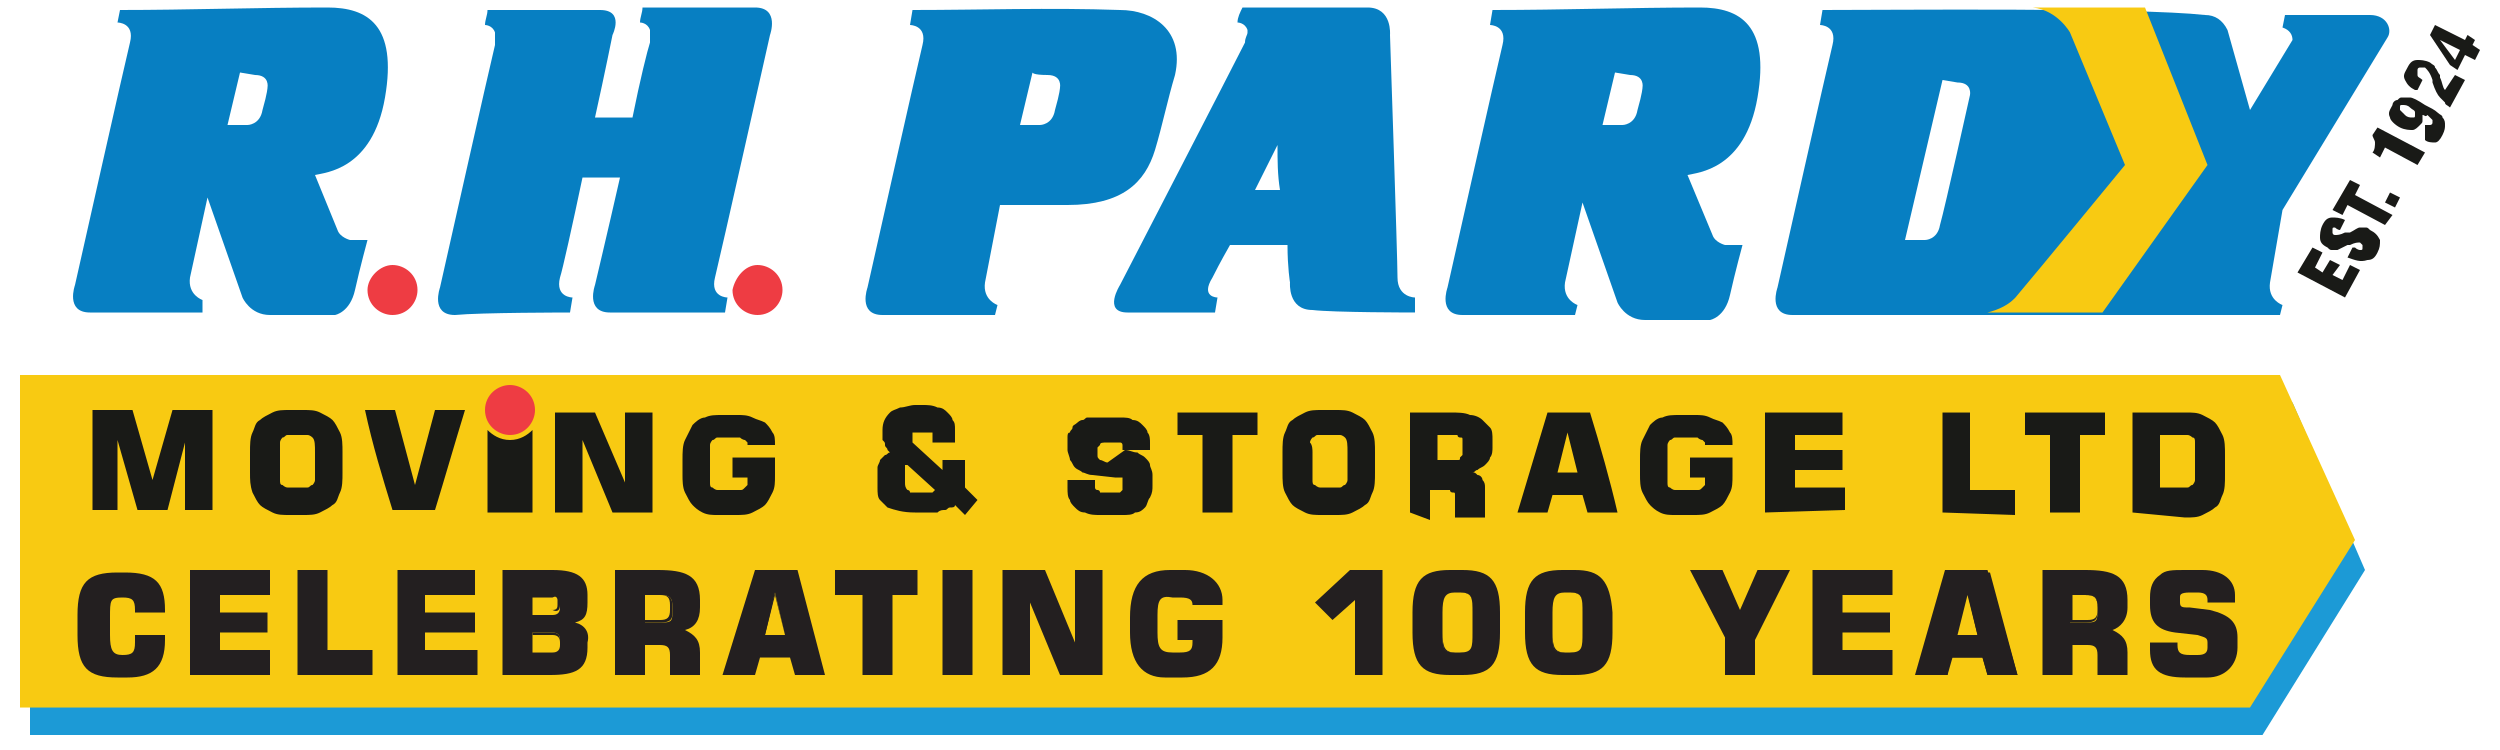 <svg xmlns="http://www.w3.org/2000/svg" xmlns:xlink="http://www.w3.org/1999/xlink" id="Layer_1" x="0px" y="0px" viewBox="0 0 100 30" style="enable-background:new 0 0 100 30;" xml:space="preserve"><style type="text/css">	.st0{fill-rule:evenodd;clip-rule:evenodd;fill:#1C9AD6;}	.st1{fill-rule:evenodd;clip-rule:evenodd;fill:#F8CA12;}	.st2{fill-rule:evenodd;clip-rule:evenodd;fill:#FFFFFF;}	.st3{fill-rule:evenodd;clip-rule:evenodd;fill:#EE3C43;}	.st4{fill-rule:evenodd;clip-rule:evenodd;fill:#191A17;}	.st5{fill:#FFFFFF;}	.st6{fill:#231F20;}	.st7{fill-rule:evenodd;clip-rule:evenodd;fill:#077FC2;}	.st8{fill:#191A17;}</style><g>	<polygon class="st0" points="1.2,29.4 90.5,29.4 94.6,22.8 91.7,16.1 1.2,16.1  "></polygon>	<polygon class="st1" points="0.8,28.3 90,28.3 94.2,21.6 91.2,15 0.8,15  "></polygon>	<path class="st7" d="M77.7,3.2l-1.5,6.4H77c0,0,0.5,0,0.6-0.6c0.2-0.7,1.2-5.2,1.2-5.2s0.1-0.5-0.5-0.5C77.7,3.2,77.7,3.2,77.7,3.2   M72.9,0.4l-0.1,0.6c0,0,0.7,0,0.5,0.8c-0.2,0.8-2.2,9.7-2.2,9.7s-0.4,1.1,0.6,1.1c1,0,19.5,0,19.5,0l0.1-0.4c0,0-0.6-0.2-0.5-0.9  l0.5-2.9l4.2-6.9c0.2-0.3,0-0.9-0.7-0.9l-3.4,0l-0.1,0.5c0.3,0.1,0.4,0.3,0.4,0.5l-1.7,2.8l-0.9-3.2c-0.2-0.4-0.5-0.6-0.9-0.6  C85.5,0.3,75.7,0.4,72.9,0.4z"></path>	<path class="st7" d="M9.6,2.9L9.1,5h0.8c0,0,0.5,0,0.6-0.6c0.2-0.7,0.2-0.9,0.2-0.9s0.1-0.5-0.5-0.5C9.6,2.9,9.6,2.9,9.6,2.9   M4.8,0.4L4.7,0.9c0,0,0.7,0,0.5,0.8c-0.2,0.8-2.2,9.7-2.2,9.7s-0.4,1.1,0.6,1.1c1,0,4.5,0,4.5,0L8.1,12c0,0-0.6-0.2-0.5-0.9  l0.7-3.2l1.4,4c0,0,0.3,0.7,1.1,0.7c0.8,0,2.6,0,2.6,0s0.6-0.1,0.8-1c0.2-0.9,0.5-2,0.5-2h-0.7c0,0-0.4-0.1-0.5-0.4L12.6,7  c0.4-0.1,2.3-0.2,2.8-3.1c0.5-2.9-0.7-3.6-2.3-3.6C10.3,0.3,7.5,0.4,4.8,0.4z"></path>	<path class="st7" d="M41.3,2.9L40.8,5h0.8c0,0,0.5,0,0.6-0.6c0.2-0.7,0.2-0.9,0.2-0.9s0.1-0.5-0.5-0.5S41.3,2.9,41.3,2.9 M36.5,0.4  l-0.1,0.6c0,0,0.7,0,0.5,0.8c-0.2,0.8-2.2,9.7-2.2,9.7s-0.4,1.1,0.6,1.1c1,0,4.5,0,4.5,0l0.1-0.4c0,0-0.6-0.2-0.5-0.9L40,8.2l2.7,0  c2.2,0,3.1-0.9,3.5-2.2C46.5,5,46.7,4,47,3c0.4-1.8-0.9-2.6-2.2-2.6C42,0.3,39.2,0.4,36.5,0.4z"></path>	<path class="st1" d="M79.5,12.5h4.6l4.2-5.9l-2.5-6.3c-1.3,0-2.9,0-4.5,0c1,0.1,1.5,1,1.5,1L85,6.6c0,0-3.7,4.5-4.3,5.2  C80.4,12.2,79.9,12.4,79.5,12.5"></path>	<path class="st7" d="M64.6,2.9L64.1,5h0.8c0,0,0.5,0,0.6-0.6c0.2-0.7,0.2-0.9,0.2-0.9s0.1-0.5-0.5-0.5C64.6,2.9,64.6,2.9,64.6,2.9   M59.7,0.4l-0.1,0.6c0,0,0.7,0,0.5,0.8c-0.2,0.8-2.2,9.7-2.2,9.7s-0.4,1.1,0.6,1.1c1,0,4.5,0,4.5,0l0.1-0.4c0,0-0.6-0.2-0.5-0.9  l0.7-3.2l1.4,4c0,0,0.3,0.7,1.1,0.7c0.8,0,2.6,0,2.6,0s0.6-0.1,0.8-1c0.2-0.9,0.5-2,0.5-2h-0.7c0,0-0.4-0.1-0.5-0.4L67.5,7  c0.4-0.1,2.3-0.2,2.8-3.1c0.5-2.9-0.7-3.6-2.3-3.6C65.3,0.3,62.5,0.4,59.7,0.4z"></path>	<path class="st7" d="M22.8,12.5l0.1-0.6c0,0-0.7,0-0.5-0.8c0.1-0.3,0.5-2.1,0.9-4h1.5c-0.5,2.2-1,4.3-1,4.3s-0.4,1.1,0.6,1.1  c1,0,4.6,0,4.6,0l0,0l0,0l0.1-0.6c0,0-0.7,0-0.5-0.8c0.2-0.8,2.2-9.7,2.2-9.7s0.4-1.1-0.6-1.1c-1,0-4.5,0-4.5,0l0,0  c0,0.2-0.1,0.4-0.1,0.6c0,0,0.3,0,0.4,0.3c0,0,0,0.1,0,0.1c0,0.1,0,0.2,0,0.4c-0.1,0.3-0.4,1.5-0.7,3h-1.5c0.4-1.8,0.7-3.3,0.7-3.3  S25,0.4,24,0.4c-1,0-4.5,0-4.5,0l0,0c0,0.2-0.1,0.4-0.1,0.6c0,0,0.3,0,0.4,0.3c0,0,0,0.1,0,0.1c0,0.1,0,0.2,0,0.4  c-0.2,0.8-2.2,9.7-2.2,9.7s-0.4,1.1,0.6,1.1C19.2,12.5,22.8,12.5,22.8,12.5L22.8,12.5L22.8,12.5z"></path>	<path class="st7" d="M50.2,7.6c0.3-0.6,0.6-1.2,0.9-1.8c0,0.6,0,1.2,0.1,1.8H50.2z M56.6,12.5l0-0.6c0,0-0.7,0-0.7-0.8  c0-0.8-0.3-9.7-0.3-9.7s0.1-1.1-0.9-1.1c-1.7,0-3.3,0-5,0l0,0c-0.1,0.2-0.2,0.4-0.2,0.6c0,0,0.3,0,0.4,0.3c0,0,0,0.1,0,0.1  c0,0.1-0.1,0.2-0.1,0.4c-0.4,0.8-5,9.7-5,9.7s-0.7,1.1,0.3,1.1c0.3,0,3.5,0,3.5,0l0.1-0.6c0,0-0.7,0-0.2-0.8  c0.1-0.2,0.3-0.6,0.7-1.3h2.3c0,0.9,0.1,1.5,0.1,1.5s-0.1,1.1,0.9,1.1C53.3,12.5,56.6,12.5,56.6,12.5L56.6,12.5L56.6,12.5z"></path>	<path class="st3" d="M15.7,10.6c0.5,0,1,0.4,1,1c0,0.5-0.4,1-1,1c-0.5,0-1-0.4-1-1C14.7,11.1,15.2,10.6,15.7,10.6"></path>	<path class="st3" d="M30.3,10.6c0.5,0,1,0.4,1,1c0,0.5-0.4,1-1,1c-0.5,0-1-0.4-1-1C29.4,11.1,29.8,10.6,30.3,10.6"></path>	<path class="st4" d="M86.4,19.5h0.8c0.1,0,0.2,0,0.3,0c0.1,0,0.1-0.1,0.2-0.1c0,0,0.1-0.1,0.1-0.2c0-0.1,0-0.2,0-0.4v-0.7  c0-0.2,0-0.3,0-0.4c0-0.1,0-0.2-0.1-0.2c0,0-0.1-0.1-0.2-0.1c-0.1,0-0.2,0-0.3,0h-0.8V19.5z M82,20.5v-3.1h-1v-0.9h3.2v0.9h-1v3.1  L82,20.5L82,20.5z M77.7,20.5v-4h1.1v3.1h1.8v1L77.7,20.5L77.7,20.5z M56.4,20.5v-4H58c0.3,0,0.6,0,0.8,0.1c0.2,0,0.4,0.1,0.5,0.2  c0.1,0.1,0.2,0.2,0.3,0.3c0.1,0.1,0.1,0.3,0.1,0.5v0.3c0,0.1,0,0.3-0.1,0.4c0,0.1-0.1,0.2-0.2,0.3c-0.1,0.1-0.2,0.1-0.3,0.2  c-0.1,0-0.1,0.1-0.2,0.1c0.1,0,0.1,0,0.2,0.1c0.1,0,0.2,0.1,0.2,0.2c0.1,0.1,0.1,0.2,0.1,0.3c0,0.1,0,0.2,0,0.3v0.9h-1.2v-0.7  c0-0.1,0-0.2,0-0.2c0-0.1,0-0.1-0.1-0.1c0,0-0.1,0-0.1-0.1c-0.1,0-0.1,0-0.2,0h-0.6v1.2L56.4,20.5L56.4,20.5z M57.5,18.4h0.6  c0.1,0,0.2,0,0.2,0c0.1,0,0.1,0,0.1-0.1c0,0,0.1-0.1,0.1-0.1c0-0.1,0-0.1,0-0.2v-0.2c0-0.1,0-0.2,0-0.2c0-0.1,0-0.1-0.1-0.1  c0,0-0.1,0-0.1-0.1c-0.1,0-0.1,0-0.2,0h-0.6V18.4z M70.6,20.5v-4h3.1v0.9h-1.9V18h1.9v0.8h-1.9v0.7h2v0.9L70.6,20.5L70.6,20.5z   M69.3,17.8h-1.1l0,0c0-0.1,0-0.1,0-0.1c0,0-0.1-0.1-0.1-0.1c0,0-0.1,0-0.2-0.1c-0.1,0-0.2,0-0.3,0h-0.3c-0.1,0-0.2,0-0.3,0  c-0.1,0-0.1,0.1-0.2,0.1c0,0-0.1,0.1-0.1,0.2c0,0.1,0,0.2,0,0.4v0.7c0,0.2,0,0.3,0,0.4c0,0.1,0,0.2,0.1,0.2c0,0,0.1,0.1,0.2,0.1  c0.1,0,0.2,0,0.3,0h0.3c0.1,0,0.2,0,0.3,0c0.1,0,0.1,0,0.2-0.1c0,0,0.1-0.1,0.1-0.1c0,0,0-0.1,0-0.2v-0.1h-0.6v-0.8h1.7V19  c0,0.3,0,0.5-0.1,0.7c-0.1,0.2-0.2,0.4-0.3,0.5c-0.1,0.1-0.3,0.2-0.5,0.3c-0.2,0.1-0.4,0.1-0.7,0.1h-0.7c-0.2,0-0.4,0-0.6-0.1  c-0.2-0.1-0.3-0.2-0.4-0.3c-0.1-0.1-0.2-0.3-0.3-0.5c-0.1-0.2-0.1-0.5-0.1-0.7v-0.6c0-0.3,0-0.6,0.1-0.8c0.1-0.2,0.2-0.4,0.3-0.6  c0.1-0.1,0.3-0.3,0.5-0.3c0.2-0.1,0.4-0.1,0.7-0.1h0.6c0.2,0,0.4,0,0.6,0.1c0.2,0.1,0.3,0.1,0.5,0.2c0.1,0.1,0.2,0.2,0.3,0.4  c0.1,0.1,0.1,0.3,0.1,0.5L69.3,17.8L69.3,17.8z M60.7,20.5l1.2-4h1.7c0.4,1.3,0.8,2.7,1.1,4h-1.2l-0.2-0.7h-1.2l-0.2,0.7L60.7,20.5  L60.7,20.5z M62.3,18.9h0.8l-0.4-1.6h0L62.3,18.9z M51.3,18.1c0-0.3,0-0.6,0.1-0.8c0.1-0.2,0.1-0.4,0.3-0.5  c0.1-0.1,0.3-0.2,0.5-0.3c0.2-0.1,0.4-0.1,0.7-0.1h0.5c0.3,0,0.5,0,0.7,0.1c0.2,0.1,0.4,0.2,0.5,0.3c0.1,0.1,0.2,0.3,0.3,0.5  c0.1,0.2,0.1,0.5,0.1,0.8v0.8c0,0.3,0,0.6-0.1,0.8c-0.1,0.2-0.1,0.4-0.3,0.5c-0.1,0.1-0.3,0.2-0.5,0.3c-0.2,0.1-0.4,0.1-0.7,0.1  h-0.5c-0.3,0-0.5,0-0.7-0.1c-0.2-0.1-0.4-0.2-0.5-0.3c-0.1-0.1-0.2-0.3-0.3-0.5c-0.1-0.2-0.1-0.5-0.1-0.8V18.1z M52.5,18.1v0.7  c0,0.2,0,0.3,0,0.4c0,0.1,0,0.2,0.1,0.2c0,0,0.1,0.1,0.2,0.1c0.1,0,0.2,0,0.3,0h0.2c0.1,0,0.2,0,0.3,0c0.1,0,0.1-0.1,0.2-0.1  c0,0,0.1-0.1,0.1-0.2c0-0.1,0-0.2,0-0.4v-0.7c0-0.3,0-0.5-0.1-0.6c0,0-0.1-0.1-0.2-0.1c-0.1,0-0.2,0-0.3,0H53c-0.1,0-0.2,0-0.3,0  c-0.1,0-0.1,0.1-0.2,0.1c0,0-0.1,0.1-0.1,0.2C52.5,17.8,52.5,18,52.5,18.1z M48.1,20.5v-3.1h-1v-0.9h3.2v0.9h-1v3.1L48.1,20.5  L48.1,20.5z M42.7,19.2h1.1v0.1c0,0.1,0,0.1,0,0.2c0,0,0,0.1,0.1,0.1c0,0,0.1,0,0.1,0.1c0.1,0,0.1,0,0.2,0h0.3c0.1,0,0.1,0,0.2,0  c0.1,0,0.1,0,0.1,0c0,0,0,0,0.1-0.1c0,0,0-0.1,0-0.1v-0.2c0,0,0-0.1,0-0.1c0,0,0-0.1,0-0.1l0,0c0,0-0.1,0-0.1,0c-0.1,0-0.1,0-0.2,0  l-0.9-0.1c-0.2,0-0.3-0.1-0.4-0.1c-0.1-0.1-0.2-0.1-0.3-0.2c-0.1-0.1-0.1-0.2-0.2-0.3c0-0.1-0.1-0.3-0.1-0.4v-0.2  c0-0.1,0-0.2,0-0.3c0-0.1,0-0.2,0.1-0.2c0-0.1,0.1-0.1,0.1-0.2c0-0.1,0.1-0.1,0.2-0.2c0,0,0.1-0.1,0.2-0.1c0.1,0,0.1-0.1,0.2-0.1  c0.1,0,0.2,0,0.3,0c0.1,0,0.2,0,0.4,0h0.6c0.2,0,0.4,0,0.5,0.1c0.2,0,0.3,0.1,0.4,0.2c0.1,0.1,0.2,0.2,0.2,0.3  c0.1,0.1,0.1,0.3,0.1,0.4v0.3h-1.1v-0.1c0-0.1,0-0.1,0-0.1c0,0,0-0.1-0.1-0.1c0,0-0.1,0-0.1,0c0,0-0.1,0-0.2,0h-0.2  c-0.2,0-0.3,0-0.3,0.1c0,0,0,0-0.1,0.1c0,0,0,0.1,0,0.1v0.2c0,0.1,0,0.1,0.1,0.2c0.1,0,0.2,0.1,0.3,0.1L45,18  c0.2,0,0.3,0.1,0.5,0.1c0.1,0.1,0.2,0.1,0.3,0.2c0.1,0.1,0.2,0.2,0.2,0.3c0,0.1,0.1,0.2,0.1,0.4v0.4c0,0.2,0,0.3-0.1,0.5  c-0.1,0.1-0.1,0.3-0.2,0.4c-0.1,0.1-0.2,0.2-0.4,0.2c-0.1,0.1-0.3,0.1-0.5,0.1H44c-0.2,0-0.4,0-0.6-0.1c-0.2,0-0.3-0.1-0.4-0.2  c-0.1-0.1-0.2-0.2-0.2-0.3c-0.1-0.1-0.1-0.3-0.1-0.5L42.7,19.2L42.7,19.2z M39.1,20l-0.5,0.6l-0.4-0.4c0,0.1-0.1,0.1-0.2,0.1  c-0.1,0-0.1,0.1-0.2,0.1c-0.1,0-0.2,0-0.3,0.1c-0.1,0-0.2,0-0.4,0h-0.5c-0.5,0-0.8-0.1-1.1-0.2c-0.1-0.1-0.2-0.2-0.3-0.3  c-0.1-0.1-0.1-0.3-0.1-0.5V19c0-0.1,0-0.2,0-0.3c0-0.1,0.1-0.2,0.1-0.3c0.1-0.1,0.1-0.1,0.2-0.2c0.1,0,0.1-0.1,0.2-0.1  c0,0-0.1-0.1-0.1-0.1c0-0.1-0.1-0.1-0.1-0.2c0-0.1,0-0.1-0.1-0.2c0-0.1,0-0.1,0-0.2v-0.2c0-0.3,0.1-0.5,0.3-0.7  c0.1-0.1,0.2-0.1,0.4-0.2c0.2,0,0.4-0.1,0.6-0.1h0.3c0.2,0,0.4,0,0.6,0.1c0.2,0,0.3,0.1,0.4,0.2c0.1,0.1,0.2,0.2,0.2,0.3  c0.1,0.1,0.1,0.2,0.1,0.4v0.5h-0.9v-0.3c0,0,0-0.1,0-0.1c0,0,0,0,0,0c0,0,0,0-0.1,0c0,0-0.1,0-0.1,0h-0.4c0,0-0.1,0-0.1,0  c0,0-0.1,0-0.1,0c0,0,0,0,0,0.1c0,0,0,0,0,0.1v0.1c0,0,0,0.1,0,0.1c0,0,0,0,0,0c0,0,0,0,0,0l1.2,1.1v-0.4h0.9V19c0,0.1,0,0.1,0,0.2  c0,0,0,0.1,0,0.1c0,0,0,0.1,0,0.1c0,0,0,0,0,0.1L39.1,20L39.1,20z M37.4,19.6l-1.1-1c0,0,0,0-0.1,0c0,0,0,0,0,0c0,0,0,0.1,0,0.1  c0,0.1,0,0.1,0,0.2v0.4c0,0.1,0,0.2,0.1,0.3c0,0,0.1,0,0.1,0.1c0.1,0,0.1,0,0.2,0h0.6c0,0,0.1,0,0.1,0  C37.3,19.7,37.3,19.7,37.4,19.6L37.4,19.6C37.4,19.7,37.4,19.6,37.4,19.6C37.4,19.6,37.4,19.6,37.4,19.6z M31,17.8h-1.1l0,0  c0-0.1,0-0.1,0-0.1c0,0-0.1-0.1-0.1-0.1c0,0-0.1,0-0.2-0.1c-0.1,0-0.2,0-0.3,0h-0.3c-0.1,0-0.2,0-0.3,0c-0.1,0-0.1,0.1-0.2,0.1  c0,0-0.1,0.1-0.1,0.2c0,0.1,0,0.2,0,0.4v0.7c0,0.2,0,0.3,0,0.4c0,0.1,0,0.2,0.1,0.2c0,0,0.1,0.1,0.2,0.1c0.1,0,0.2,0,0.3,0h0.3  c0.1,0,0.2,0,0.3,0c0.1,0,0.1,0,0.2-0.1c0,0,0.1-0.1,0.1-0.1c0,0,0-0.1,0-0.2v-0.1h-0.6v-0.8h1.7V19c0,0.3,0,0.5-0.1,0.7  c-0.1,0.2-0.2,0.4-0.3,0.5c-0.1,0.1-0.3,0.2-0.5,0.3c-0.2,0.1-0.4,0.1-0.7,0.1h-0.7c-0.2,0-0.4,0-0.6-0.1c-0.2-0.1-0.3-0.2-0.4-0.3  c-0.1-0.1-0.2-0.3-0.3-0.5c-0.1-0.2-0.1-0.5-0.1-0.7v-0.6c0-0.3,0-0.6,0.1-0.8c0.1-0.2,0.2-0.4,0.3-0.6c0.1-0.1,0.3-0.3,0.5-0.3  c0.2-0.1,0.4-0.1,0.7-0.1h0.6c0.2,0,0.4,0,0.6,0.1c0.2,0.1,0.3,0.1,0.5,0.2c0.1,0.1,0.2,0.2,0.3,0.4c0.1,0.1,0.1,0.3,0.1,0.5  L31,17.8L31,17.8z M22.2,20.5v-4h1.6l1.2,2.8v-2.8h1.1v4h-1.6l-1.2-2.9v2.9L22.2,20.5L22.2,20.5z M14.6,16.4h1.2l0.8,3l0.8-3h1.2  c-0.4,1.3-0.8,2.7-1.2,4h-1.7C15.3,19.1,14.9,17.8,14.6,16.4L14.6,16.4z M10,18.1c0-0.3,0-0.6,0.1-0.8c0.1-0.2,0.1-0.4,0.3-0.5  c0.1-0.1,0.3-0.2,0.5-0.3c0.2-0.1,0.4-0.1,0.7-0.1h0.5c0.3,0,0.5,0,0.7,0.1c0.2,0.1,0.4,0.2,0.5,0.3c0.1,0.1,0.2,0.3,0.3,0.5  c0.1,0.2,0.1,0.5,0.1,0.8v0.8c0,0.3,0,0.6-0.1,0.8c-0.1,0.2-0.1,0.4-0.3,0.5c-0.1,0.1-0.3,0.2-0.5,0.3c-0.2,0.1-0.4,0.1-0.7,0.1  h-0.5c-0.3,0-0.5,0-0.7-0.1c-0.2-0.1-0.4-0.2-0.5-0.3c-0.1-0.1-0.2-0.3-0.3-0.5C10,19.4,10,19.2,10,18.9V18.1z M11.2,18.1v0.7  c0,0.2,0,0.3,0,0.4c0,0.1,0,0.2,0.1,0.2c0,0,0.1,0.1,0.2,0.1c0.1,0,0.2,0,0.3,0h0.2c0.1,0,0.2,0,0.3,0c0.1,0,0.1-0.1,0.2-0.1  c0,0,0.1-0.1,0.1-0.2c0-0.1,0-0.2,0-0.4v-0.7c0-0.3,0-0.5-0.1-0.6c0,0-0.1-0.1-0.2-0.1c-0.1,0-0.2,0-0.3,0h-0.2c-0.1,0-0.2,0-0.3,0  c-0.1,0-0.1,0.1-0.2,0.1c0,0-0.1,0.1-0.1,0.2C11.2,17.8,11.2,18,11.2,18.1z M6.9,16.4h1.6v4H7.4v-2.7l-0.7,2.7H5.5l-0.8-2.8v2.8  H3.7v-4h1.6l0.8,2.8L6.9,16.4L6.9,16.4z M85.3,20.5v-4h2.1c0.3,0,0.5,0,0.7,0.1c0.2,0.1,0.4,0.2,0.5,0.3c0.1,0.1,0.2,0.3,0.3,0.5  c0.1,0.2,0.1,0.5,0.1,0.8v0.8c0,0.3,0,0.6-0.1,0.8c-0.1,0.2-0.1,0.4-0.3,0.5c-0.1,0.1-0.3,0.2-0.5,0.3c-0.2,0.1-0.4,0.1-0.7,0.1  L85.3,20.5L85.3,20.5z M19.5,20.5v-3.3c0.2,0.2,0.5,0.4,0.9,0.4c0.4,0,0.7-0.2,0.9-0.4v3.3H19.5z"></path>	<path class="st3" d="M20.4,15.4c0.5,0,1,0.4,1,1c0,0.5-0.4,1-1,1c-0.5,0-1-0.4-1-1C19.4,15.8,19.9,15.4,20.4,15.4"></path>	<path class="st8" d="M99,2.4l-0.4-0.2l-0.3,0.6L98,2.6l-0.8-1.2L97.4,1l1.2,0.6l0.1-0.2L99,1.6l-0.1,0.2L99.2,2L99,2.4z M98.4,2  l-0.8-0.4l0.6,0.8L98.4,2z M98,4.3L98,4.3c-0.1-0.1-0.2-0.1-0.2-0.2c-0.1-0.1-0.1-0.1-0.2-0.2c-0.1-0.1-0.2-0.3-0.3-0.6  c0,0,0-0.1,0-0.1l0,0c-0.1-0.3-0.2-0.4-0.3-0.5c-0.1,0-0.1,0-0.2,0c0,0-0.1,0-0.1,0.1c0,0.1,0,0.1,0,0.2c0,0.1,0.1,0.1,0.2,0.2l0,0  l-0.2,0.4l-0.1,0c-0.2-0.1-0.3-0.2-0.4-0.4c-0.1-0.2,0-0.3,0.1-0.5c0.1-0.2,0.2-0.3,0.4-0.3c0.1,0,0.3,0,0.5,0.1  c0.1,0.1,0.2,0.1,0.2,0.2c0.1,0.1,0.1,0.2,0.2,0.3c0,0,0,0.1,0,0.1c0.1,0.2,0.1,0.4,0.2,0.5L98.2,3l0.4,0.2L98,4.3z M96.4,4.3  c-0.1-0.1-0.2-0.1-0.3-0.1c-0.1,0-0.1,0-0.1,0.1c0,0,0,0.1,0,0.1c0,0,0.1,0.1,0.2,0.2c0.1,0.1,0.2,0.1,0.3,0.1c0.1,0,0.1,0,0.1-0.1  c0-0.1,0-0.1,0-0.1C96.6,4.4,96.5,4.4,96.4,4.3z M96.9,4.6c0,0.1,0,0.1,0,0.2c0,0.1,0,0.1-0.1,0.2c-0.1,0.1-0.2,0.2-0.3,0.2  c-0.1,0-0.3,0-0.5-0.1c-0.2-0.1-0.4-0.3-0.4-0.4c-0.1-0.2,0-0.3,0.1-0.5c0-0.1,0.1-0.2,0.2-0.2c0.1-0.1,0.1-0.1,0.2-0.1  c0.1,0,0.2,0,0.3,0c0.1,0,0.3,0.1,0.6,0.3c0.2,0.1,0.4,0.2,0.5,0.3c0.1,0.1,0.2,0.1,0.2,0.2c0.1,0.1,0.1,0.2,0.1,0.3  c0,0.1,0,0.2-0.1,0.4c-0.1,0.2-0.2,0.3-0.3,0.3c-0.1,0-0.3,0-0.4-0.1L97,5c0.1,0,0.1,0,0.2,0c0,0,0.1,0,0.1-0.1c0-0.1,0-0.1,0-0.1  c0,0-0.1-0.1-0.2-0.2C97,4.7,97,4.6,96.9,4.6C96.9,4.6,96.9,4.6,96.9,4.6z M96.7,6.6l-1.3-0.7l-0.2,0.4l-0.3-0.2l0,0  c0.1-0.1,0.1-0.3,0.1-0.4c0-0.1-0.1-0.2-0.1-0.3l0.2-0.3l1.9,1L96.7,6.6z M95.8,8.3l-0.4-0.2l0.2-0.4L96,7.9L95.8,8.3z M95.4,9  l-1.5-0.8l-0.2,0.4l-0.4-0.2L94,7.2l0.4,0.2l-0.2,0.4l1.5,0.8L95.4,9z M93.9,10.3l0.2-0.4l0.1,0c0.1,0.1,0.2,0.1,0.2,0.1  c0.1,0,0.1,0,0.1-0.1c0,0,0-0.1,0-0.1c0,0-0.1-0.1-0.1-0.1c-0.1,0-0.2,0-0.4,0.1c0,0,0,0-0.1,0l0,0c-0.2,0.1-0.4,0.2-0.4,0.2  c-0.1,0-0.1,0-0.2,0c-0.1,0-0.1,0-0.2-0.1c-0.2-0.1-0.3-0.2-0.3-0.4c0-0.1,0-0.3,0.1-0.5c0.1-0.2,0.2-0.3,0.4-0.3  c0.1,0,0.3,0,0.5,0.1c0,0,0,0,0,0c0,0,0,0,0,0l-0.2,0.4l0,0c-0.1,0-0.2-0.1-0.2-0.1c-0.1,0-0.1,0-0.1,0.1c0,0,0,0.1,0,0.1  c0,0,0,0.1,0.1,0.1c0.1,0,0.2,0,0.4-0.1c0,0,0.1,0,0.1,0c0,0,0,0,0.1,0c0.2-0.1,0.3-0.2,0.4-0.2c0.1,0,0.1,0,0.2,0  c0.1,0,0.1,0,0.2,0.1c0.2,0.1,0.3,0.2,0.4,0.4c0,0.2,0,0.3-0.1,0.5c-0.1,0.2-0.2,0.3-0.4,0.3C94.4,10.5,94.2,10.4,93.9,10.3  C94,10.3,94,10.3,93.9,10.3C93.9,10.3,93.9,10.3,93.9,10.3z M93.8,11.9l-1.9-1l0.6-1l0.4,0.2l-0.3,0.6l0.3,0.2l0.3-0.5l0.4,0.2  L93.3,11l0.4,0.2l0.3-0.6l0.4,0.2L93.8,11.9z"></path>	<polygon class="st6" points="8.8,26 10.8,26 10.8,27 7.6,27 7.6,22.8 10.8,22.8 10.8,23.8 8.8,23.8 8.8,24.5 10.7,24.5 10.7,25.3   8.8,25.3  "></polygon>	<polygon class="st6" points="13.1,26 14.9,26 14.9,27 11.9,27 11.9,22.8 13.1,22.8  "></polygon>	<polygon class="st6" points="19.1,26 19.1,27 15.9,27 15.9,22.8 19,22.8 19,23.8 17,23.8 17,24.5 19,24.5 19,25.3 17,25.3 17,26    "></polygon>	<path class="st6" d="M5.4,25.4h1.2v0.2c0,1.1-0.5,1.5-1.5,1.5H4.7c-1.2,0-1.6-0.4-1.6-1.7v-0.8c0-1.3,0.4-1.7,1.6-1.7H5  c1.2,0,1.6,0.4,1.6,1.5v0.1H5.4v-0.1c0-0.4-0.1-0.5-0.5-0.5c-0.5,0-0.5,0.1-0.5,0.8v0.7c0,0.6,0.1,0.8,0.5,0.8  c0.4,0,0.5-0.1,0.5-0.5V25.4z"></path>	<path class="st6" d="M22.1,25.3h-0.8v0.8h0.8c0.2,0,0.3-0.1,0.3-0.3v-0.2C22.4,25.4,22.3,25.3,22.1,25.3z M22.4,25.8  c0,0.2-0.1,0.3-0.3,0.3h-0.8v-0.7h0.8c0.2,0,0.3,0.1,0.3,0.3V25.8z M22.4,24.2v-0.2c0-0.2-0.1-0.3-0.3-0.3h-0.8v0.7h0.8  C22.3,24.5,22.4,24.4,22.4,24.2z M21.3,23.8h0.7c0.2,0,0.3,0.1,0.3,0.2v0.2c0,0.2-0.1,0.2-0.3,0.2h-0.7V23.8z"></path>	<path class="st6" d="M23,24.9c0.4-0.1,0.5-0.3,0.5-0.8v-0.3c0-0.7-0.4-1-1.4-1h-2V27h1.9c1,0,1.5-0.2,1.5-1.1v-0.2  C23.6,25.3,23.4,25,23,24.9z M22.4,24.1v0.2c0,0.2-0.1,0.3-0.3,0.3h-0.8v-0.7h0.8C22.3,23.8,22.4,23.9,22.4,24.1z M21.3,25.3h0.8  c0.2,0,0.3,0.1,0.3,0.3v0.2c0,0.2-0.1,0.3-0.3,0.3h-0.8V25.3z"></path>	<path class="st6" d="M26.4,23.8h-0.6v1.1h0.6c0.4,0,0.5-0.1,0.5-0.4v-0.2C26.9,23.9,26.8,23.8,26.4,23.8z M26.8,24.4  c0,0.3-0.1,0.4-0.4,0.4h-0.6v-1h0.6c0.3,0,0.4,0.1,0.4,0.4V24.4z"></path>	<path class="st6" d="M28,24.3V24c0-1-0.6-1.2-1.7-1.2h-1.7V27h1.2v-1.2h0.6c0.3,0,0.4,0.1,0.4,0.4V27H28v-0.9  c0-0.5-0.2-0.7-0.6-0.9C27.8,25.1,28,24.8,28,24.3z M25.8,23.8h0.6c0.4,0,0.5,0.1,0.5,0.5v0.2c0,0.4-0.1,0.4-0.5,0.4h-0.6V23.8z"></path>	<path class="st6" d="M31,23.7L31,23.7l-0.5,1.7h0.9L31,23.7z M31,23.8L31,23.8l0.4,1.6h-0.8L31,23.8z"></path>	<path class="st6" d="M31.9,22.8h-1.7L28.9,27h1.3l0.2-0.7h1.2l0.2,0.7H33L31.9,22.8z M30.6,25.4l0.4-1.7H31l0.4,1.7H30.6z"></path>	<rect x="37.7" y="22.8" class="st6" width="1.2" height="4.2"></rect>	<polygon class="st6" points="33.4,22.8 36.7,22.8 36.7,23.8 35.7,23.8 35.7,27 34.5,27 34.5,23.8 33.4,23.8  "></polygon>	<polygon class="st6" points="43,22.8 44.1,22.8 44.1,27 42.4,27 41.2,24.1 41.2,27 40.1,27 40.1,22.8 41.8,22.8 43,25.7  "></polygon>	<path class="st6" d="M46.3,24.6v0.7c0,0.6,0.1,0.8,0.6,0.8h0.3c0.4,0,0.5-0.1,0.5-0.4v-0.1h-0.6v-0.8h1.8v0.7  c0,1.1-0.5,1.6-1.6,1.6h-0.7c-0.9,0-1.4-0.6-1.4-1.8v-0.6c0-1.3,0.5-1.9,1.6-1.9h0.6c0.9,0,1.5,0.5,1.5,1.2v0.2h-1.2l0,0  c0-0.2-0.1-0.3-0.5-0.3h-0.3C46.4,23.8,46.3,24,46.3,24.6z"></path>	<polygon class="st6" points="55.3,22.8 55.3,27 54.2,27 54.2,24 53.3,24.8 52.6,24.1 54,22.8  "></polygon>	<path class="st6" d="M58.4,23.7h-0.2c-0.5,0-0.5,0.2-0.5,0.8v0.8c0,0.6,0.1,0.8,0.5,0.8h0.2c0.5,0,0.5-0.2,0.5-0.8v-0.8  C58.9,23.9,58.9,23.7,58.4,23.7z M58.9,25.3c0,0.6,0,0.8-0.5,0.8h-0.2c-0.5,0-0.5-0.1-0.5-0.8v-0.8c0-0.6,0-0.8,0.5-0.8h0.2  c0.5,0,0.5,0.1,0.5,0.8V25.3z"></path>	<path class="st6" d="M58.5,22.8H58c-1.1,0-1.5,0.4-1.5,1.7v0.8c0,1.3,0.4,1.7,1.5,1.7h0.5c1.1,0,1.5-0.4,1.5-1.7v-0.8  C60,23.2,59.6,22.8,58.5,22.8z M58.9,25.3c0,0.6,0,0.8-0.5,0.8h-0.2c-0.5,0-0.5-0.2-0.5-0.8v-0.8c0-0.6,0.1-0.8,0.5-0.8h0.2  c0.5,0,0.5,0.2,0.5,0.8V25.3z"></path>	<path class="st6" d="M62.8,23.7h-0.2c-0.5,0-0.5,0.2-0.5,0.8v0.8c0,0.6,0.1,0.8,0.5,0.8h0.2c0.5,0,0.5-0.2,0.5-0.8v-0.8  C63.3,23.9,63.3,23.7,62.8,23.7z M63.3,25.3c0,0.6,0,0.8-0.5,0.8h-0.2c-0.5,0-0.5-0.1-0.5-0.8v-0.8c0-0.6,0-0.8,0.5-0.8h0.2  c0.5,0,0.5,0.1,0.5,0.8V25.3z"></path>	<path class="st6" d="M63,22.8h-0.5c-1.1,0-1.5,0.4-1.5,1.7v0.8c0,1.3,0.4,1.7,1.5,1.7H63c1.1,0,1.5-0.4,1.5-1.7v-0.8  C64.4,23.2,64,22.8,63,22.8z M63.3,25.3c0,0.6,0,0.8-0.5,0.8h-0.2c-0.5,0-0.5-0.2-0.5-0.8v-0.8c0-0.6,0.1-0.8,0.5-0.8h0.2  c0.5,0,0.5,0.2,0.5,0.8V25.3z"></path>	<polygon class="st6" points="71.6,22.8 70.2,25.6 70.2,27 69,27 69,25.5 67.6,22.8 68.9,22.8 69.6,24.4 70.3,22.8  "></polygon>	<polygon class="st6" points="75.7,26 75.7,27 72.5,27 72.5,22.8 75.7,22.8 75.7,23.8 73.7,23.8 73.7,24.5 75.6,24.5 75.6,25.3   73.7,25.3 73.7,26  "></polygon>	<path class="st6" d="M79.5,27l-0.2-0.7h-1.2L77.9,27h-1.3l1.2-4.2h1.7l1.2,4.2H79.5z M79.1,25.4l-0.4-1.6h0l-0.4,1.6H79.1z"></path>	<path class="st6" d="M77.9,22.9h1.7l1.1,4.1h-1.2l-0.2-0.7H78L77.9,27h-1.2L77.9,22.9z M79.1,25.4l-0.4-1.7h-0.1l-0.4,1.7H79.1z"></path>	<path class="st6" d="M83.4,23.8h-0.6v1.1h0.6c0.4,0,0.5-0.1,0.5-0.4v-0.2C83.9,23.9,83.8,23.8,83.4,23.8z M83.9,24.4  c0,0.3-0.1,0.4-0.4,0.4h-0.6v-1h0.6c0.3,0,0.4,0.1,0.4,0.4V24.4z"></path>	<path class="st6" d="M85.1,24.3V24c0-1-0.6-1.2-1.7-1.2h-1.7V27h1.2v-1.2h0.6c0.3,0,0.4,0.1,0.4,0.4V27h1.2v-0.9  c0-0.5-0.2-0.7-0.6-0.9C84.8,25.1,85.1,24.8,85.1,24.3z M82.8,23.8h0.6c0.4,0,0.5,0.1,0.5,0.5v0.2c0,0.4-0.1,0.4-0.5,0.4h-0.6V23.8  z"></path>	<path class="st6" d="M89.5,25.5v0.4c0,0.7-0.5,1.2-1.2,1.2h-0.9c-1,0-1.4-0.3-1.4-1.1v-0.3h1.1v0.1c0,0.3,0.1,0.4,0.5,0.4h0.3  c0.3,0,0.4-0.1,0.4-0.3v-0.2c0-0.2-0.1-0.2-0.4-0.3l-0.9-0.1c-0.7-0.1-1-0.4-1-1.1v-0.3c0-0.4,0.1-0.7,0.4-0.9  c0.2-0.2,0.5-0.2,1-0.2h0.7c0.8,0,1.3,0.4,1.3,1v0.3h-1.1V24c0-0.2-0.1-0.3-0.4-0.3h-0.3c-0.4,0-0.4,0.1-0.4,0.2v0.2  c0,0.2,0.1,0.2,0.4,0.2l0.8,0.1C89.2,24.6,89.5,24.9,89.5,25.5z"></path></g></svg>